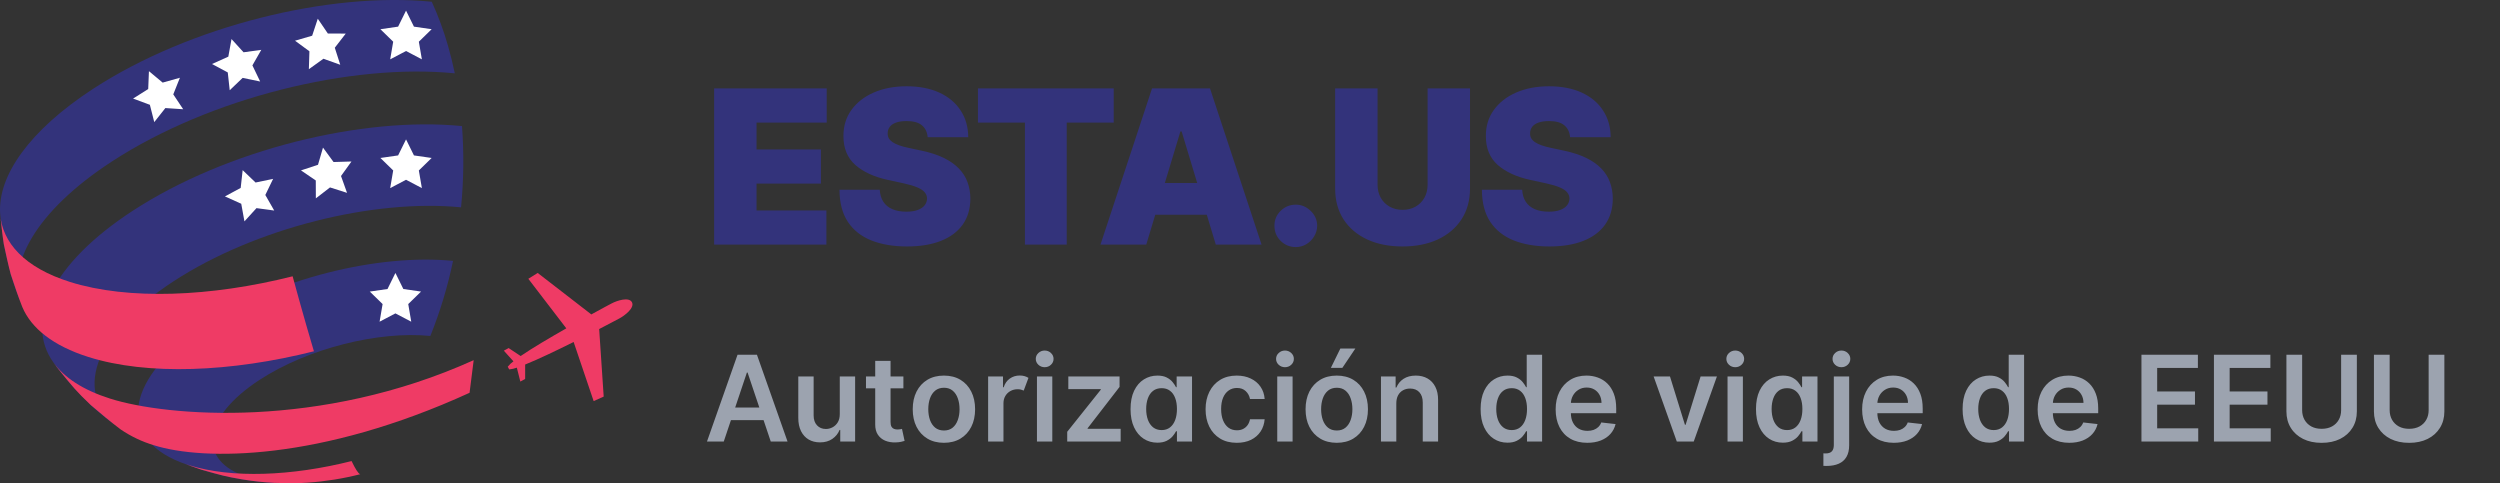 <svg xmlns="http://www.w3.org/2000/svg" width="419" height="81" viewBox="0 0 419 81" fill="none"><rect x="0" y="0" width="419" height="81" fill="#333333" stroke="none"/><path d="M119.688 41V14.818H138.557V20.546H126.795V25.046H137.585V30.773H126.795V35.273H138.506V41H119.688ZM155.476 23C155.407 22.148 155.088 21.483 154.517 21.006C153.954 20.528 153.098 20.29 151.947 20.29C151.214 20.29 150.613 20.379 150.145 20.558C149.684 20.729 149.344 20.963 149.122 21.261C148.9 21.56 148.785 21.901 148.777 22.284C148.76 22.599 148.815 22.885 148.943 23.141C149.079 23.388 149.292 23.614 149.582 23.818C149.872 24.014 150.243 24.193 150.694 24.355C151.146 24.517 151.683 24.662 152.305 24.79L154.453 25.25C155.902 25.557 157.142 25.962 158.173 26.465C159.204 26.967 160.048 27.56 160.704 28.241C161.361 28.915 161.842 29.673 162.149 30.517C162.464 31.361 162.626 32.281 162.635 33.278C162.626 35 162.196 36.457 161.344 37.651C160.491 38.844 159.273 39.751 157.687 40.374C156.111 40.996 154.214 41.307 151.998 41.307C149.723 41.307 147.737 40.97 146.041 40.297C144.354 39.624 143.041 38.588 142.104 37.19C141.175 35.784 140.706 33.986 140.697 31.796H147.447C147.49 32.597 147.69 33.27 148.048 33.815C148.406 34.361 148.909 34.774 149.557 35.055C150.213 35.337 150.993 35.477 151.896 35.477C152.655 35.477 153.29 35.383 153.801 35.196C154.312 35.008 154.7 34.749 154.964 34.416C155.229 34.084 155.365 33.705 155.373 33.278C155.365 32.878 155.233 32.528 154.977 32.23C154.73 31.923 154.321 31.651 153.75 31.412C153.179 31.165 152.407 30.935 151.436 30.722L148.828 30.159C146.51 29.656 144.682 28.817 143.344 27.641C142.014 26.456 141.354 24.841 141.362 22.796C141.354 21.134 141.797 19.68 142.692 18.436C143.595 17.183 144.844 16.207 146.437 15.508C148.04 14.81 149.876 14.46 151.947 14.46C154.061 14.46 155.889 14.814 157.432 15.521C158.974 16.229 160.163 17.226 160.998 18.513C161.842 19.791 162.268 21.287 162.277 23H155.476ZM163.903 20.546V14.818H186.658V20.546H178.783V41H171.778V20.546H163.903ZM192.11 41H184.439L193.081 14.818H202.797L211.439 41H203.769L198.042 22.028H197.837L192.11 41ZM190.678 30.671H205.099V35.989H190.678V30.671ZM217.179 41.409C216.19 41.409 215.342 41.064 214.635 40.374C213.936 39.675 213.591 38.827 213.599 37.83C213.591 36.858 213.936 36.027 214.635 35.337C215.342 34.646 216.19 34.301 217.179 34.301C218.116 34.301 218.943 34.646 219.659 35.337C220.383 36.027 220.75 36.858 220.758 37.83C220.75 38.494 220.575 39.099 220.234 39.645C219.902 40.182 219.467 40.612 218.93 40.936C218.393 41.251 217.809 41.409 217.179 41.409ZM239.265 14.818H246.373V31.591C246.373 33.585 245.896 35.311 244.942 36.769C243.996 38.217 242.675 39.338 240.978 40.131C239.282 40.915 237.314 41.307 235.072 41.307C232.814 41.307 230.836 40.915 229.14 40.131C227.444 39.338 226.123 38.217 225.177 36.769C224.24 35.311 223.771 33.585 223.771 31.591V14.818H230.879V30.977C230.879 31.787 231.058 32.511 231.416 33.151C231.774 33.781 232.268 34.276 232.899 34.633C233.538 34.992 234.263 35.17 235.072 35.17C235.89 35.17 236.615 34.992 237.246 34.633C237.876 34.276 238.371 33.781 238.728 33.151C239.086 32.511 239.265 31.787 239.265 30.977V14.818ZM263.145 23C263.077 22.148 262.757 21.483 262.186 21.006C261.624 20.528 260.767 20.29 259.617 20.29C258.884 20.29 258.283 20.379 257.814 20.558C257.354 20.729 257.013 20.963 256.791 21.261C256.57 21.56 256.455 21.901 256.446 22.284C256.429 22.599 256.485 22.885 256.613 23.141C256.749 23.388 256.962 23.614 257.252 23.818C257.541 24.014 257.912 24.193 258.364 24.355C258.816 24.517 259.353 24.662 259.975 24.79L262.122 25.25C263.571 25.557 264.811 25.962 265.843 26.465C266.874 26.967 267.718 27.56 268.374 28.241C269.03 28.915 269.512 29.673 269.818 30.517C270.134 31.361 270.296 32.281 270.304 33.278C270.296 35 269.865 36.457 269.013 37.651C268.161 38.844 266.942 39.751 265.357 40.374C263.78 40.996 261.884 41.307 259.668 41.307C257.392 41.307 255.407 40.97 253.711 40.297C252.023 39.624 250.711 38.588 249.773 37.19C248.844 35.784 248.375 33.986 248.367 31.796H255.117C255.159 32.597 255.36 33.27 255.718 33.815C256.076 34.361 256.578 34.774 257.226 35.055C257.882 35.337 258.662 35.477 259.566 35.477C260.324 35.477 260.959 35.383 261.47 35.196C261.982 35.008 262.37 34.749 262.634 34.416C262.898 34.084 263.034 33.705 263.043 33.278C263.034 32.878 262.902 32.528 262.647 32.23C262.399 31.923 261.99 31.651 261.419 31.412C260.848 31.165 260.077 30.935 259.105 30.722L256.497 30.159C254.179 29.656 252.351 28.817 251.013 27.641C249.684 26.456 249.023 24.841 249.032 22.796C249.023 21.134 249.466 19.68 250.361 18.436C251.265 17.183 252.513 16.207 254.107 15.508C255.709 14.81 257.546 14.46 259.617 14.46C261.73 14.46 263.559 14.814 265.101 15.521C266.644 16.229 267.833 17.226 268.668 18.513C269.512 19.791 269.938 21.287 269.946 23H263.145Z" fill="#33337B"></path><path d="M121.303 74H118.49L123.611 59.455H126.864L131.991 74H129.179L125.294 62.438H125.18L121.303 74ZM121.395 68.297H129.065V70.413H121.395V68.297ZM140.747 69.412V63.091H143.318V74H140.825V72.061H140.711C140.465 72.672 140.06 73.171 139.497 73.56C138.938 73.948 138.249 74.142 137.43 74.142C136.715 74.142 136.083 73.983 135.534 73.666C134.989 73.344 134.563 72.878 134.255 72.267C133.948 71.651 133.794 70.908 133.794 70.037V63.091H136.365V69.639C136.365 70.331 136.554 70.88 136.933 71.287C137.312 71.694 137.809 71.898 138.424 71.898C138.803 71.898 139.17 71.805 139.525 71.621C139.88 71.436 140.172 71.162 140.399 70.797C140.631 70.428 140.747 69.966 140.747 69.412ZM151.409 63.091V65.079H145.138V63.091H151.409ZM146.686 60.477H149.257V70.719C149.257 71.064 149.309 71.329 149.413 71.514C149.522 71.694 149.664 71.817 149.839 71.883C150.015 71.95 150.209 71.983 150.422 71.983C150.583 71.983 150.73 71.971 150.862 71.947C151 71.924 151.104 71.903 151.175 71.883L151.608 73.894C151.471 73.941 151.274 73.993 151.018 74.05C150.768 74.106 150.46 74.14 150.095 74.149C149.451 74.168 148.871 74.071 148.355 73.858C147.839 73.64 147.429 73.304 147.126 72.849C146.828 72.395 146.681 71.827 146.686 71.145V60.477ZM158.201 74.213C157.135 74.213 156.212 73.979 155.431 73.51C154.65 73.041 154.043 72.385 153.613 71.543C153.186 70.7 152.973 69.715 152.973 68.588C152.973 67.461 153.186 66.474 153.613 65.626C154.043 64.779 154.65 64.121 155.431 63.652C156.212 63.183 157.135 62.949 158.201 62.949C159.266 62.949 160.189 63.183 160.971 63.652C161.752 64.121 162.355 64.779 162.782 65.626C163.212 66.474 163.428 67.461 163.428 68.588C163.428 69.715 163.212 70.7 162.782 71.543C162.355 72.385 161.752 73.041 160.971 73.51C160.189 73.979 159.266 74.213 158.201 74.213ZM158.215 72.153C158.792 72.153 159.275 71.995 159.664 71.678C160.052 71.356 160.341 70.925 160.53 70.385C160.724 69.845 160.821 69.244 160.821 68.581C160.821 67.913 160.724 67.31 160.53 66.77C160.341 66.225 160.052 65.792 159.664 65.47C159.275 65.148 158.792 64.987 158.215 64.987C157.623 64.987 157.131 65.148 156.738 65.47C156.349 65.792 156.058 66.225 155.864 66.77C155.675 67.31 155.58 67.913 155.58 68.581C155.58 69.244 155.675 69.845 155.864 70.385C156.058 70.925 156.349 71.356 156.738 71.678C157.131 71.995 157.623 72.153 158.215 72.153ZM165.61 74V63.091H168.103V64.909H168.217C168.415 64.279 168.756 63.794 169.239 63.453C169.722 63.108 170.279 62.935 170.908 62.935C171.202 62.935 171.472 62.97 171.718 63.041C171.964 63.112 172.182 63.209 172.371 63.332L171.576 65.463C171.439 65.397 171.287 65.342 171.121 65.3C170.956 65.257 170.769 65.236 170.56 65.236C170.115 65.236 169.713 65.335 169.353 65.534C168.993 65.733 168.707 66.01 168.494 66.365C168.285 66.715 168.181 67.123 168.181 67.587V74H165.61ZM173.794 74V63.091H176.365V74H173.794ZM175.086 61.543C174.679 61.543 174.329 61.408 174.035 61.138C173.742 60.863 173.595 60.534 173.595 60.151C173.595 59.762 173.742 59.433 174.035 59.163C174.329 58.889 174.679 58.751 175.086 58.751C175.498 58.751 175.849 58.889 176.137 59.163C176.431 59.433 176.578 59.762 176.578 60.151C176.578 60.534 176.431 60.863 176.137 61.138C175.849 61.408 175.498 61.543 175.086 61.543ZM178.866 74V72.367L184.491 65.314V65.222H179.051V63.091H187.638V64.845L182.283 71.777V71.869H187.822V74H178.866ZM193.975 74.192C193.118 74.192 192.351 73.972 191.674 73.531C190.997 73.091 190.462 72.452 190.069 71.614C189.676 70.776 189.479 69.758 189.479 68.56C189.479 67.347 189.678 66.325 190.076 65.492C190.478 64.653 191.02 64.021 191.702 63.595C192.384 63.164 193.144 62.949 193.982 62.949C194.621 62.949 195.147 63.058 195.559 63.276C195.971 63.489 196.297 63.747 196.539 64.05C196.78 64.348 196.967 64.63 197.1 64.895H197.206V63.091H199.784V74H197.256V72.281H197.1C196.967 72.546 196.775 72.828 196.525 73.126C196.274 73.42 195.942 73.671 195.53 73.879C195.118 74.088 194.6 74.192 193.975 74.192ZM194.692 72.082C195.237 72.082 195.701 71.936 196.084 71.642C196.468 71.344 196.759 70.93 196.958 70.399C197.157 69.869 197.256 69.251 197.256 68.546C197.256 67.84 197.157 67.227 196.958 66.706C196.764 66.185 196.475 65.78 196.091 65.492C195.712 65.203 195.246 65.058 194.692 65.058C194.119 65.058 193.641 65.207 193.257 65.506C192.874 65.804 192.585 66.216 192.391 66.742C192.197 67.267 192.1 67.868 192.1 68.546C192.1 69.227 192.197 69.836 192.391 70.371C192.59 70.901 192.881 71.32 193.265 71.628C193.653 71.931 194.129 72.082 194.692 72.082ZM207.283 74.213C206.194 74.213 205.259 73.974 204.477 73.496C203.701 73.017 203.102 72.357 202.68 71.514C202.264 70.667 202.055 69.691 202.055 68.588C202.055 67.48 202.268 66.502 202.695 65.655C203.121 64.803 203.722 64.14 204.499 63.666C205.28 63.188 206.203 62.949 207.268 62.949C208.154 62.949 208.938 63.112 209.619 63.439C210.306 63.761 210.853 64.218 211.26 64.81C211.667 65.397 211.899 66.083 211.956 66.869H209.499C209.399 66.344 209.162 65.906 208.788 65.555C208.419 65.2 207.924 65.023 207.304 65.023C206.778 65.023 206.317 65.165 205.919 65.449C205.521 65.728 205.211 66.131 204.989 66.656C204.771 67.182 204.662 67.812 204.662 68.546C204.662 69.289 204.771 69.928 204.989 70.463C205.206 70.993 205.512 71.403 205.905 71.692C206.303 71.976 206.769 72.118 207.304 72.118C207.683 72.118 208.021 72.047 208.32 71.905C208.623 71.758 208.876 71.547 209.08 71.273C209.283 70.998 209.423 70.664 209.499 70.271H211.956C211.894 71.043 211.667 71.727 211.274 72.324C210.881 72.916 210.346 73.38 209.669 73.716C208.992 74.047 208.196 74.213 207.283 74.213ZM214.067 74V63.091H216.638V74H214.067ZM215.36 61.543C214.953 61.543 214.602 61.408 214.309 61.138C214.015 60.863 213.868 60.534 213.868 60.151C213.868 59.762 214.015 59.433 214.309 59.163C214.602 58.889 214.953 58.751 215.36 58.751C215.772 58.751 216.122 58.889 216.411 59.163C216.704 59.433 216.851 59.762 216.851 60.151C216.851 60.534 216.704 60.863 216.411 61.138C216.122 61.408 215.772 61.543 215.36 61.543ZM224.04 74.213C222.975 74.213 222.052 73.979 221.271 73.51C220.489 73.041 219.883 72.385 219.452 71.543C219.026 70.7 218.813 69.715 218.813 68.588C218.813 67.461 219.026 66.474 219.452 65.626C219.883 64.779 220.489 64.121 221.271 63.652C222.052 63.183 222.975 62.949 224.04 62.949C225.106 62.949 226.029 63.183 226.81 63.652C227.592 64.121 228.195 64.779 228.621 65.626C229.052 66.474 229.268 67.461 229.268 68.588C229.268 69.715 229.052 70.7 228.621 71.543C228.195 72.385 227.592 73.041 226.81 73.51C226.029 73.979 225.106 74.213 224.04 74.213ZM224.055 72.153C224.632 72.153 225.115 71.995 225.504 71.678C225.892 71.356 226.181 70.925 226.37 70.385C226.564 69.845 226.661 69.244 226.661 68.581C226.661 67.913 226.564 67.31 226.37 66.77C226.181 66.225 225.892 65.792 225.504 65.47C225.115 65.148 224.632 64.987 224.055 64.987C223.463 64.987 222.97 65.148 222.577 65.47C222.189 65.792 221.898 66.225 221.704 66.77C221.514 67.31 221.42 67.913 221.42 68.581C221.42 69.244 221.514 69.845 221.704 70.385C221.898 70.925 222.189 71.356 222.577 71.678C222.97 71.995 223.463 72.153 224.055 72.153ZM223.053 61.656L224.644 58.41H227.158L224.978 61.656H223.053ZM234.021 67.608V74H231.45V63.091H233.907V64.945H234.035C234.286 64.334 234.686 63.849 235.235 63.489C235.789 63.129 236.474 62.949 237.288 62.949C238.041 62.949 238.697 63.11 239.255 63.432C239.819 63.754 240.254 64.22 240.562 64.831C240.875 65.442 241.029 66.183 241.024 67.054V74H238.453V67.452C238.453 66.722 238.263 66.152 237.885 65.74C237.511 65.328 236.992 65.122 236.329 65.122C235.879 65.122 235.479 65.222 235.129 65.421C234.783 65.615 234.511 65.896 234.312 66.266C234.118 66.635 234.021 67.082 234.021 67.608ZM252.647 74.192C251.79 74.192 251.023 73.972 250.346 73.531C249.668 73.091 249.133 72.452 248.74 71.614C248.347 70.776 248.151 69.758 248.151 68.56C248.151 67.347 248.35 66.325 248.748 65.492C249.15 64.653 249.692 64.021 250.374 63.595C251.056 63.164 251.816 62.949 252.654 62.949C253.293 62.949 253.819 63.058 254.23 63.276C254.642 63.489 254.969 63.747 255.211 64.05C255.452 64.348 255.639 64.63 255.772 64.895H255.878V59.455H258.456V74H255.928V72.281H255.772C255.639 72.546 255.447 72.828 255.196 73.126C254.945 73.42 254.614 73.671 254.202 73.879C253.79 74.088 253.272 74.192 252.647 74.192ZM253.364 72.082C253.908 72.082 254.373 71.936 254.756 71.642C255.14 71.344 255.431 70.93 255.63 70.399C255.828 69.869 255.928 69.251 255.928 68.546C255.928 67.84 255.828 67.227 255.63 66.706C255.435 66.185 255.147 65.78 254.763 65.492C254.384 65.203 253.918 65.058 253.364 65.058C252.791 65.058 252.313 65.207 251.929 65.506C251.546 65.804 251.257 66.216 251.063 66.742C250.869 67.267 250.772 67.868 250.772 68.546C250.772 69.227 250.869 69.836 251.063 70.371C251.262 70.901 251.553 71.32 251.936 71.628C252.325 71.931 252.801 72.082 253.364 72.082ZM266.026 74.213C264.932 74.213 263.987 73.986 263.192 73.531C262.401 73.072 261.793 72.423 261.366 71.585C260.94 70.742 260.727 69.751 260.727 68.609C260.727 67.487 260.94 66.502 261.366 65.655C261.797 64.803 262.399 64.14 263.17 63.666C263.942 63.188 264.849 62.949 265.891 62.949C266.563 62.949 267.197 63.058 267.794 63.276C268.395 63.489 268.926 63.82 269.385 64.27C269.849 64.72 270.214 65.293 270.479 65.989C270.744 66.68 270.876 67.504 270.876 68.46V69.249H261.935V67.516H268.412C268.407 67.023 268.301 66.585 268.092 66.202C267.884 65.813 267.593 65.508 267.219 65.285C266.849 65.063 266.419 64.952 265.926 64.952C265.401 64.952 264.939 65.079 264.541 65.335C264.143 65.586 263.833 65.918 263.611 66.329C263.393 66.737 263.282 67.184 263.277 67.672V69.185C263.277 69.819 263.393 70.364 263.625 70.818C263.857 71.268 264.181 71.614 264.598 71.855C265.015 72.092 265.502 72.21 266.061 72.21C266.435 72.21 266.774 72.158 267.077 72.054C267.38 71.945 267.643 71.787 267.865 71.578C268.088 71.37 268.256 71.112 268.369 70.804L270.77 71.074C270.618 71.708 270.33 72.262 269.903 72.736C269.482 73.204 268.942 73.569 268.284 73.829C267.626 74.085 266.873 74.213 266.026 74.213ZM287.757 63.091L283.872 74H281.031L277.146 63.091H279.887L282.395 71.195H282.508L285.022 63.091H287.757ZM289.536 74V63.091H292.107V74H289.536ZM290.828 61.543C290.421 61.543 290.071 61.408 289.777 61.138C289.484 60.863 289.337 60.534 289.337 60.151C289.337 59.762 289.484 59.433 289.777 59.163C290.071 58.889 290.421 58.751 290.828 58.751C291.24 58.751 291.591 58.889 291.88 59.163C292.173 59.433 292.32 59.762 292.32 60.151C292.32 60.534 292.173 60.863 291.88 61.138C291.591 61.408 291.24 61.543 290.828 61.543ZM298.799 74.192C297.942 74.192 297.175 73.972 296.498 73.531C295.821 73.091 295.286 72.452 294.893 71.614C294.5 70.776 294.303 69.758 294.303 68.56C294.303 67.347 294.502 66.325 294.9 65.492C295.302 64.653 295.844 64.021 296.526 63.595C297.208 63.164 297.968 62.949 298.806 62.949C299.445 62.949 299.971 63.058 300.383 63.276C300.795 63.489 301.121 63.747 301.363 64.05C301.604 64.348 301.791 64.63 301.924 64.895H302.031V63.091H304.609V74H302.08V72.281H301.924C301.791 72.546 301.6 72.828 301.349 73.126C301.098 73.42 300.766 73.671 300.354 73.879C299.942 74.088 299.424 74.192 298.799 74.192ZM299.516 72.082C300.061 72.082 300.525 71.936 300.908 71.642C301.292 71.344 301.583 70.93 301.782 70.399C301.981 69.869 302.08 69.251 302.08 68.546C302.08 67.84 301.981 67.227 301.782 66.706C301.588 66.185 301.299 65.78 300.915 65.492C300.537 65.203 300.07 65.058 299.516 65.058C298.943 65.058 298.465 65.207 298.082 65.506C297.698 65.804 297.409 66.216 297.215 66.742C297.021 67.267 296.924 67.868 296.924 68.546C296.924 69.227 297.021 69.836 297.215 70.371C297.414 70.901 297.705 71.32 298.089 71.628C298.477 71.931 298.953 72.082 299.516 72.082ZM307.348 63.091H309.919V74.625C309.919 75.411 309.77 76.06 309.472 76.571C309.174 77.082 308.743 77.463 308.179 77.715C307.616 77.965 306.932 78.091 306.127 78.091C306.032 78.091 305.944 78.088 305.864 78.084C305.783 78.084 305.696 78.081 305.601 78.077V75.981C305.672 75.986 305.736 75.989 305.793 75.989C305.85 75.993 305.909 75.996 305.971 75.996C306.463 75.996 306.816 75.875 307.029 75.633C307.242 75.397 307.348 75.049 307.348 74.59V63.091ZM308.627 61.543C308.215 61.543 307.862 61.408 307.569 61.138C307.28 60.863 307.135 60.534 307.135 60.151C307.135 59.762 307.28 59.433 307.569 59.163C307.862 58.889 308.215 58.751 308.627 58.751C309.034 58.751 309.382 58.889 309.671 59.163C309.964 59.433 310.111 59.762 310.111 60.151C310.111 60.534 309.964 60.863 309.671 61.138C309.382 61.408 309.034 61.543 308.627 61.543ZM317.393 74.213C316.299 74.213 315.354 73.986 314.559 73.531C313.768 73.072 313.16 72.423 312.734 71.585C312.308 70.742 312.094 69.751 312.094 68.609C312.094 67.487 312.308 66.502 312.734 65.655C313.165 64.803 313.766 64.14 314.538 63.666C315.309 63.188 316.216 62.949 317.258 62.949C317.93 62.949 318.565 63.058 319.161 63.276C319.763 63.489 320.293 63.82 320.752 64.27C321.216 64.72 321.581 65.293 321.846 65.989C322.111 66.68 322.244 67.504 322.244 68.46V69.249H313.302V67.516H319.779C319.774 67.023 319.668 66.585 319.46 66.202C319.251 65.813 318.96 65.508 318.586 65.285C318.217 65.063 317.786 64.952 317.293 64.952C316.768 64.952 316.306 65.079 315.908 65.335C315.511 65.586 315.201 65.918 314.978 66.329C314.76 66.737 314.649 67.184 314.644 67.672V69.185C314.644 69.819 314.76 70.364 314.992 70.818C315.224 71.268 315.549 71.614 315.965 71.855C316.382 72.092 316.87 72.21 317.428 72.21C317.802 72.21 318.141 72.158 318.444 72.054C318.747 71.945 319.01 71.787 319.232 71.578C319.455 71.37 319.623 71.112 319.737 70.804L322.137 71.074C321.986 71.708 321.697 72.262 321.271 72.736C320.849 73.204 320.309 73.569 319.651 73.829C318.993 74.085 318.24 74.213 317.393 74.213ZM333.428 74.192C332.571 74.192 331.804 73.972 331.127 73.531C330.45 73.091 329.915 72.452 329.522 71.614C329.129 70.776 328.932 69.758 328.932 68.56C328.932 67.347 329.131 66.325 329.529 65.492C329.931 64.653 330.473 64.021 331.155 63.595C331.837 63.164 332.597 62.949 333.435 62.949C334.074 62.949 334.6 63.058 335.012 63.276C335.424 63.489 335.75 63.747 335.992 64.05C336.233 64.348 336.42 64.63 336.553 64.895H336.659V59.455H339.238V74H336.709V72.281H336.553C336.42 72.546 336.229 72.828 335.978 73.126C335.727 73.42 335.395 73.671 334.983 73.879C334.571 74.088 334.053 74.192 333.428 74.192ZM334.145 72.082C334.69 72.082 335.154 71.936 335.537 71.642C335.921 71.344 336.212 70.93 336.411 70.399C336.61 69.869 336.709 69.251 336.709 68.546C336.709 67.84 336.61 67.227 336.411 66.706C336.217 66.185 335.928 65.78 335.544 65.492C335.166 65.203 334.699 65.058 334.145 65.058C333.572 65.058 333.094 65.207 332.711 65.506C332.327 65.804 332.038 66.216 331.844 66.742C331.65 67.267 331.553 67.868 331.553 68.546C331.553 69.227 331.65 69.836 331.844 70.371C332.043 70.901 332.334 71.32 332.718 71.628C333.106 71.931 333.582 72.082 334.145 72.082ZM346.807 74.213C345.713 74.213 344.768 73.986 343.973 73.531C343.182 73.072 342.574 72.423 342.148 71.585C341.722 70.742 341.509 69.751 341.509 68.609C341.509 67.487 341.722 66.502 342.148 65.655C342.579 64.803 343.18 64.14 343.952 63.666C344.723 63.188 345.63 62.949 346.672 62.949C347.344 62.949 347.979 63.058 348.575 63.276C349.177 63.489 349.707 63.82 350.166 64.27C350.63 64.72 350.995 65.293 351.26 65.989C351.525 66.68 351.658 67.504 351.658 68.46V69.249H342.716V67.516H349.193C349.188 67.023 349.082 66.585 348.874 66.202C348.665 65.813 348.374 65.508 348 65.285C347.631 65.063 347.2 64.952 346.707 64.952C346.182 64.952 345.72 65.079 345.322 65.335C344.925 65.586 344.615 65.918 344.392 66.329C344.174 66.737 344.063 67.184 344.058 67.672V69.185C344.058 69.819 344.174 70.364 344.406 70.818C344.638 71.268 344.963 71.614 345.379 71.855C345.796 72.092 346.284 72.21 346.842 72.21C347.216 72.21 347.555 72.158 347.858 72.054C348.161 71.945 348.424 71.787 348.646 71.578C348.869 71.37 349.037 71.112 349.151 70.804L351.551 71.074C351.4 71.708 351.111 72.262 350.685 72.736C350.263 73.204 349.723 73.569 349.065 73.829C348.407 74.085 347.654 74.213 346.807 74.213ZM358.907 74V59.455H368.368V61.663H361.542V65.612H367.877V67.821H361.542V71.791H368.424V74H358.907ZM371.056 74V59.455H380.516V61.663H373.691V65.612H380.026V67.821H373.691V71.791H380.573V74H371.056ZM392.373 59.455H395.008V68.957C395.008 69.999 394.762 70.915 394.27 71.706C393.782 72.497 393.095 73.115 392.21 73.56C391.324 74 390.29 74.22 389.106 74.22C387.918 74.22 386.881 74 385.995 73.56C385.11 73.115 384.423 72.497 383.936 71.706C383.448 70.915 383.204 69.999 383.204 68.957V59.455H385.839V68.737C385.839 69.343 385.972 69.883 386.237 70.356C386.507 70.83 386.886 71.202 387.373 71.472C387.861 71.737 388.439 71.869 389.106 71.869C389.774 71.869 390.351 71.737 390.839 71.472C391.332 71.202 391.71 70.83 391.975 70.356C392.241 69.883 392.373 69.343 392.373 68.737V59.455ZM407.041 59.455H409.676V68.957C409.676 69.999 409.43 70.915 408.938 71.706C408.45 72.497 407.763 73.115 406.878 73.56C405.992 74 404.958 74.22 403.774 74.22C402.586 74.22 401.549 74 400.663 73.56C399.778 73.115 399.091 72.497 398.604 71.706C398.116 70.915 397.872 69.999 397.872 68.957V59.455H400.507V68.737C400.507 69.343 400.64 69.883 400.905 70.356C401.175 70.83 401.554 71.202 402.041 71.472C402.529 71.737 403.107 71.869 403.774 71.869C404.442 71.869 405.019 71.737 405.507 71.472C406 71.202 406.378 70.83 406.643 70.356C406.909 69.883 407.041 69.343 407.041 68.737V59.455Z" fill="#9CA3AF"></path><g clip-path="url(#clip0_608_325)"><path d="M102.48 50.869C102.299 50.965 100.954 51.674 99.081 52.709V52.677L90.117 45.747L88.546 46.725L94.913 55.032C92.142 56.607 89.207 58.338 87.261 59.671L85.248 58.334L84.442 58.773L86.053 60.561C85.697 60.816 85.376 61.118 85.099 61.459L85.34 61.914C85.778 61.871 86.209 61.773 86.621 61.62L87.209 63.951L88.014 63.512V61.096C90.217 60.21 93.29 58.741 96.141 57.315L99.496 67.225L101.179 66.468L100.422 55.165H100.386C102.279 54.187 103.628 53.47 103.805 53.373C104.731 52.878 106.411 51.581 105.911 50.651C105.412 49.721 103.402 50.377 102.48 50.869Z" fill="#EF3B65"></path><path d="M50.465 80.96C47.711 81.008 47.545 81.012 45.943 80.931C44.125 80.839 42.314 80.644 40.518 80.348C38.235 79.967 35.981 79.429 33.772 78.737C32.709 78.359 31.284 77.883 30.236 77.465C19.387 73.192 21.107 63.11 34.529 54.368C46.337 46.677 63.425 42.485 75.929 43.725C75.038 48.023 73.765 52.233 72.127 56.305C63.481 55.447 51.669 58.346 43.51 63.661C33.845 69.959 32.955 77.263 41.537 79.981C44.356 80.871 47.831 81.157 51.577 80.915L50.465 80.976" fill="#33337B"></path><path d="M15.203 67.865C11.981 64.644 11.578 64.213 9.476 61.463L8.932 60.718C4.1 53.981 8.719 44.14 22.259 35.318C37.997 25.066 60.779 19.477 77.431 21.132C77.769 25.667 77.717 30.224 77.274 34.75C62.72 33.304 42.834 38.185 29.097 47.136C15.36 56.087 12.142 66.27 20.205 71.964C18.662 70.78 16.6 69.198 15.183 67.865" fill="#33337B"></path><path d="M1.808 45.98C1.438 44.466 0.93 42.457 0.641 40.927C0.435 39.381 0.145 37.303 0.024 35.765C-0.378 29.475 4.893 21.865 15.61 14.883C31.795 4.341 55.217 -1.405 72.365 0.294C73.461 2.694 74.374 5.173 75.096 7.711C75.526 9.209 75.901 10.739 76.223 12.289C58.862 10.566 35.146 16.384 18.763 27.059C5.977 35.386 0.842 44.591 3.746 51.465C3.129 49.83 2.272 47.659 1.808 45.98Z" fill="#33337B"></path><path d="M40.67 28.517L42.833 30.59L45.773 29.978L44.468 32.68L45.958 35.285L42.986 34.883L40.968 37.102L40.433 34.15L37.698 32.918L40.34 31.496L40.67 28.517Z" fill="white"></path><path d="M54.133 24.74L55.905 27.156L58.906 27.067L57.154 29.499L58.164 32.322L55.309 31.412L52.937 33.244L52.925 30.248L50.444 28.557L53.296 27.619L54.133 24.74Z" fill="white"></path><path d="M68.052 23.359L69.377 26.048L72.345 26.475L70.198 28.569L70.706 31.525L68.052 30.131L65.394 31.525L65.901 28.569L63.755 26.475L66.723 26.048L68.052 23.359Z" fill="white"></path><path d="M66.272 45.747L67.6 48.437L70.569 48.867L68.422 50.961L68.925 53.917L66.272 52.524L63.618 53.917L64.125 50.961L61.978 48.867L64.947 48.437L66.272 45.747Z" fill="white"></path><path d="M24.961 11.927L27.264 13.844L30.152 13.03L29.04 15.817L30.703 18.309L27.715 18.112L25.855 20.467L25.118 17.564L22.303 16.521L24.84 14.923L24.961 11.927Z" fill="white"></path><path d="M38.802 6.543L40.82 8.762L43.792 8.355L42.302 10.96L43.603 13.662L40.667 13.054L38.5 15.124L38.174 12.144L35.532 10.727L38.267 9.495L38.802 6.543Z" fill="white"></path><path d="M53.26 3.137L54.948 5.617L57.948 5.629L56.111 8.001L57.026 10.856L54.203 9.845L51.766 11.597L51.859 8.597L49.442 6.825L52.318 5.984L53.26 3.137Z" fill="white"></path><path d="M68.052 1.776L69.377 4.466L72.345 4.896L70.198 6.99L70.706 9.946L68.052 8.549L65.394 9.946L65.901 6.99L63.755 4.896L66.723 4.466L68.052 1.776Z" fill="white"></path><path d="M58.922 77.275C48.947 79.788 38.822 80.219 31.674 77.96C31.171 77.799 30.695 77.63 30.236 77.448C31.296 77.851 32.697 78.375 33.772 78.721C37.397 79.744 37.759 79.852 40.518 80.332C42.313 80.633 44.124 80.831 45.942 80.924C48.894 81.012 48.894 81.012 50.465 80.952L51.577 80.891C54.544 80.689 57.486 80.217 60.368 79.482C60.034 79.357 59.562 78.604 58.922 77.267" fill="#EF3B65"></path><path d="M79.388 60.363C53.695 71.98 27.977 69.826 18.453 66.806C13.918 65.373 10.753 63.275 8.933 60.73L9.476 61.475C12.412 65.099 12.718 65.501 15.203 67.877C16.673 69.154 18.674 70.805 20.225 71.976C21.935 73.138 23.814 74.03 25.794 74.622C34.111 77.255 53.695 77.271 78.7 65.832L79.388 60.363Z" fill="#EF3B65"></path><path d="M49.048 46.306C35.375 49.753 21.494 50.333 11.699 47.245C4.197 44.873 0.343 40.725 0.021 35.765C0.182 37.315 0.391 39.389 0.637 40.927C0.967 42.449 1.394 44.478 1.805 45.98C2.352 47.635 3.093 49.846 3.742 51.465C5.248 55.028 8.913 57.964 14.796 59.824C24.711 62.965 38.766 62.365 52.612 58.874C52.209 57.501 51.782 56.055 51.351 54.561C50.578 51.875 49.809 49.113 49.044 46.306" fill="#EF3B65"></path></g><defs><clipPath id="clip0_608_325"><rect width="106" height="81" fill="white"></rect></clipPath></defs></svg>